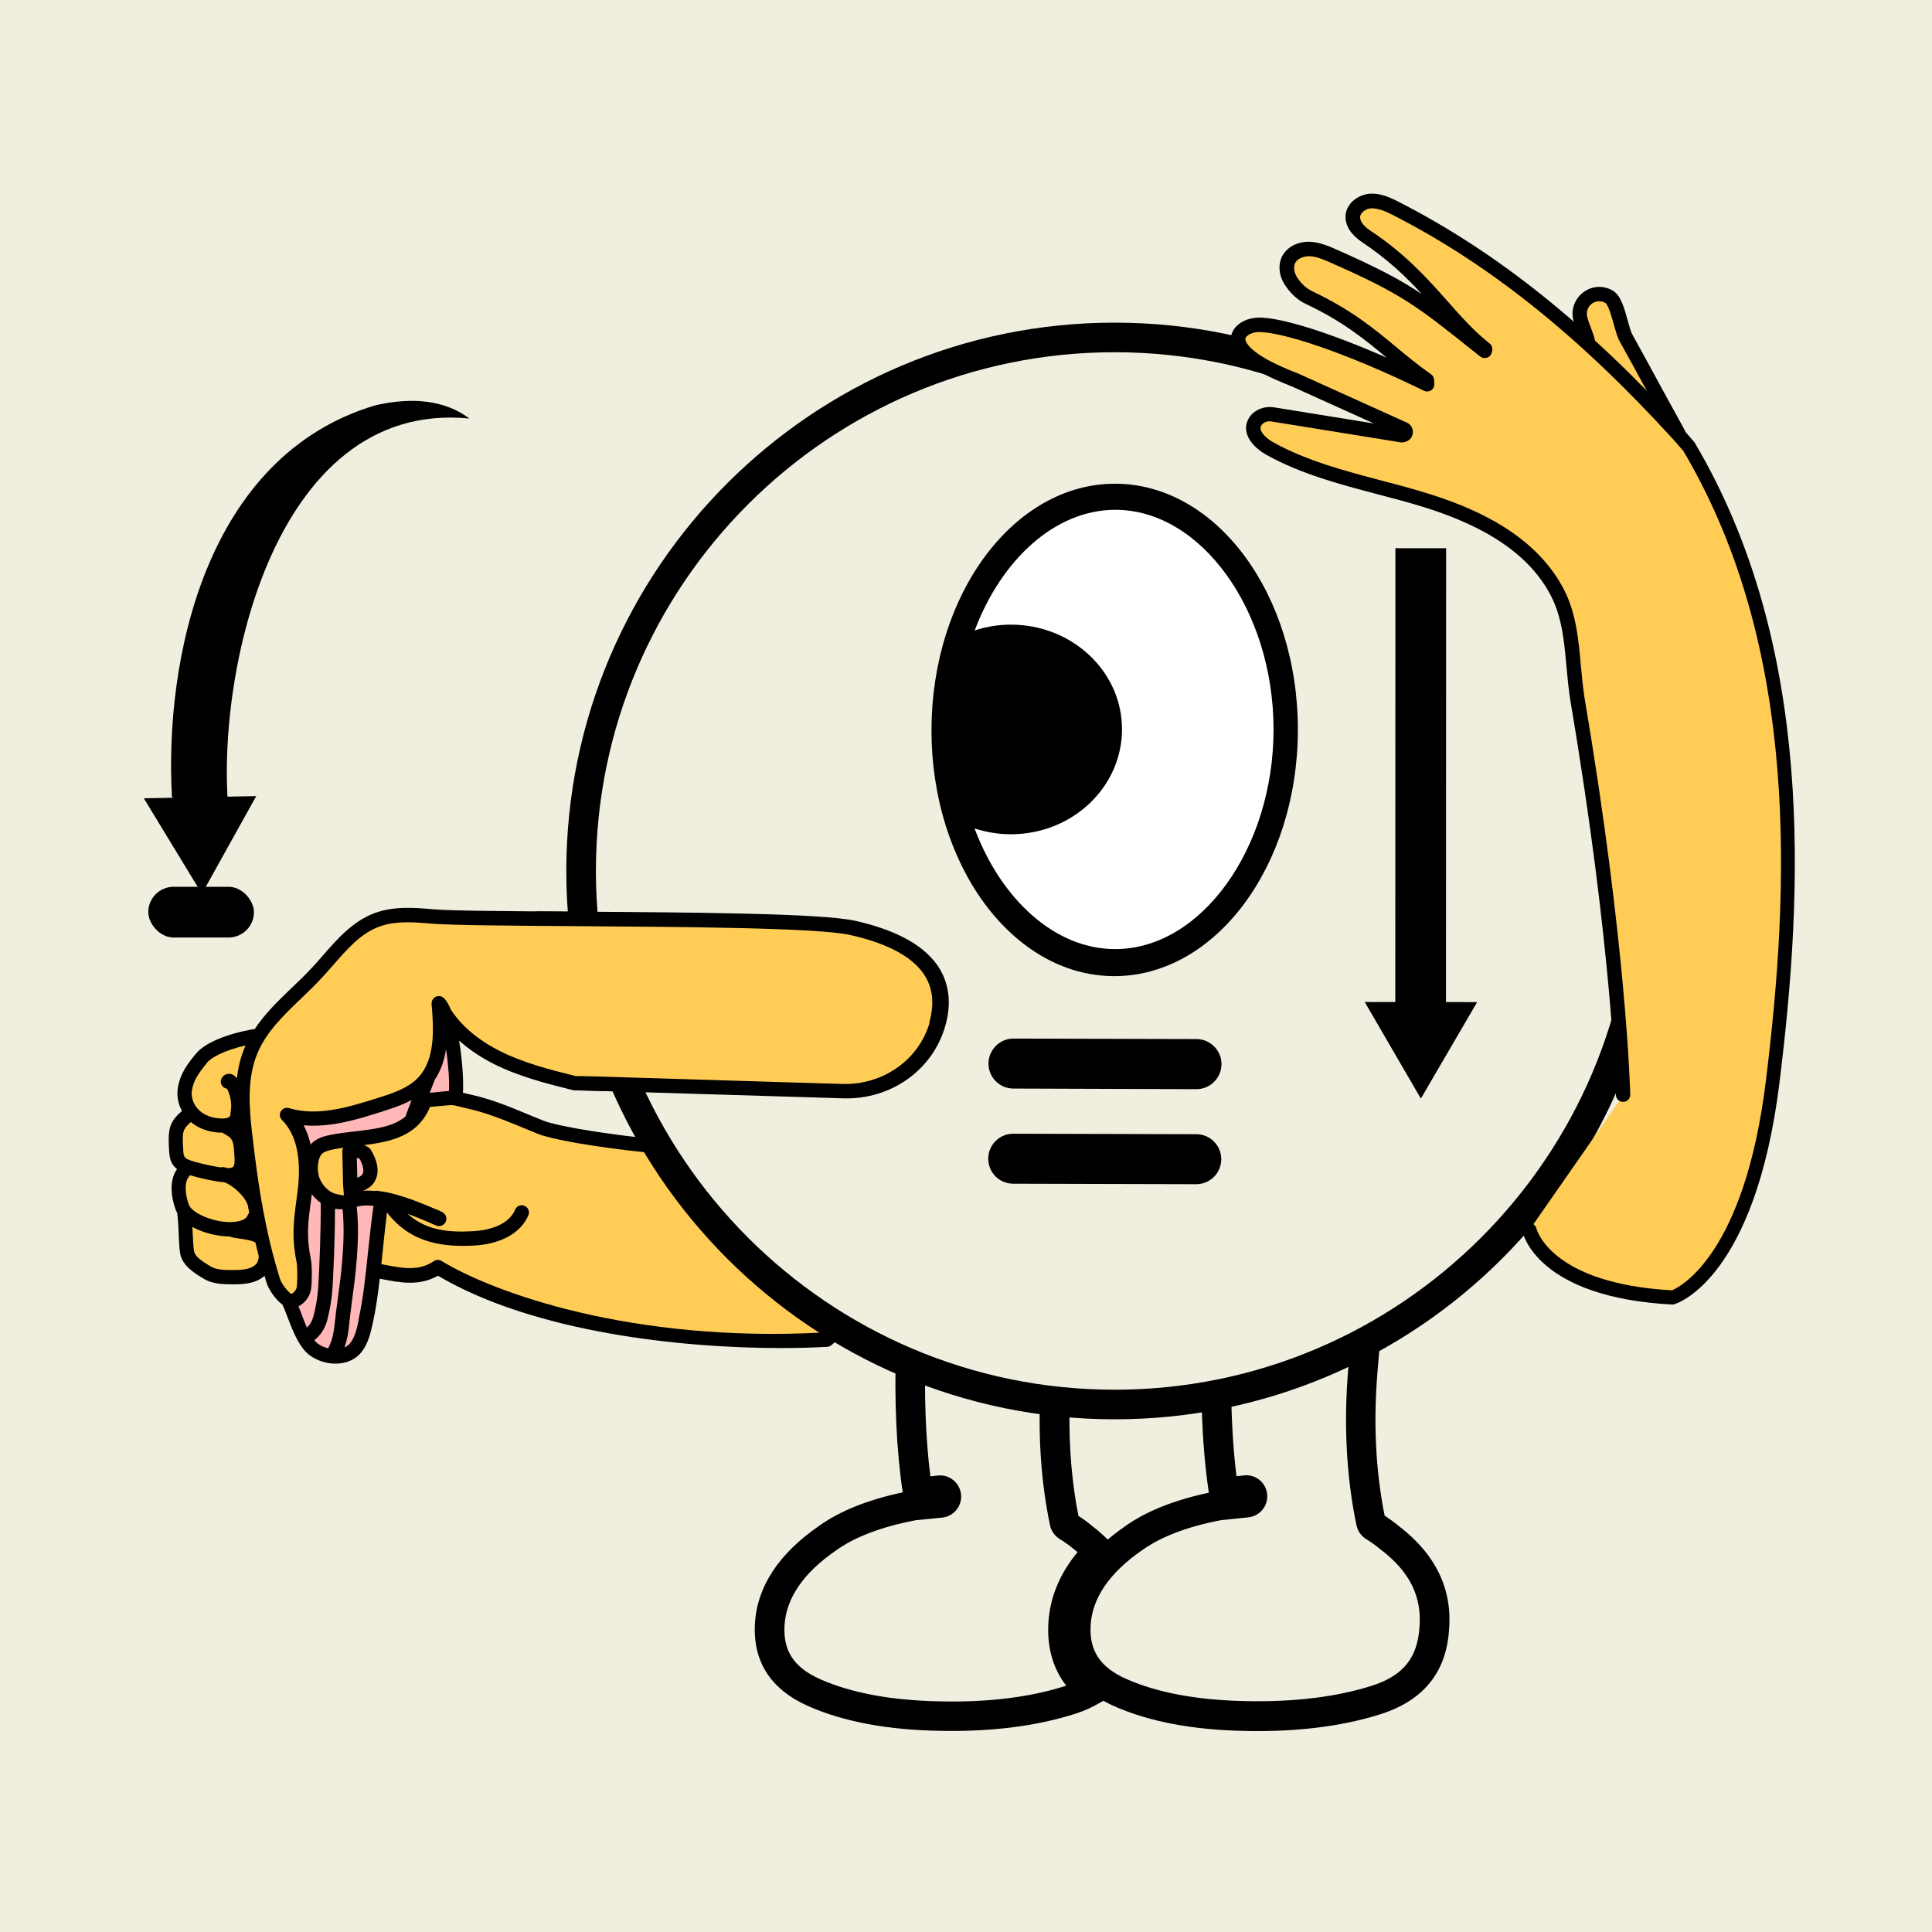 <?xml version="1.0" encoding="UTF-8"?>
<svg xmlns="http://www.w3.org/2000/svg" version="1.1" viewBox="0 0 16 16">
  <defs>
    <style>
      .cls-1 {
        fill: #efeedf;
      }

      .cls-2 {
        fill: #efeedf;
      }

      .cls-3 {
        fill: #ffcd56;
      }

      .cls-4 {
        fill: #fff;
      }

      .cls-5 {
        fill: #ffb7b8;
      }
    </style>
  </defs>
  <!-- Generator: Adobe Illustrator 28.6.0, SVG Export Plug-In . SVG Version: 1.2.0 Build 709)  -->
  <g>
    <g id="Layer_1">
      <rect class="cls-2" y="0" width="16" height="16"/>
      <g>
        <path d="M7.771,8.028c-.111-.187-.346-.322-.701-.402-.278-.063-1.354-.07-2.304-.076-.545-.004-1.016-.006-1.181-.02-.151-.013-.322-.027-.48.031-.182.067-.309.212-.432.353-.03.035-.061.07-.092.103-.051.055-.108.11-.163.162-.111.106-.224.215-.309.344-.003,0-.006-.001-.009-0-.232.041-.406.116-.478.204-.063.077-.135.165-.151.297-.007.06.006.122.036.176-.098.088-.117.136-.108.31l.001.01c.002.037.004.083.03.123.01.016.023.028.036.039-.067.093-.049.237-.01.339.003.009.008.017.013.026-.001.001-.001.001-.001.002.007.048.01.123.012.173.003.073.006.137.015.173.025.095.123.153.194.196.069.041.148.045.23.045.005,0,.01,0,.015,0,.047,0,.103-.001.158-.017.039-.011.072-.03.099-.053.006.02.011.04.018.061.013.043.068.134.132.179.001.003.001.005.002.008.014.029.027.065.042.103.024.063.05.13.083.189.001.001.001.002.002.003.027.047.058.088.098.117.06.043.136.067.211.067.084,0,.165-.03.218-.1.054-.07.073-.159.092-.243.024-.11.041-.232.056-.36l.007.001c.164.032.319.062.475-.026.801.473,2.026.599,2.84.599.141,0,.271-.004.383-.01.012-.001.024-.005.034-.013.033-.026.805-.652.69-1.163-.053-.236-.281-.403-.678-.498-.005-.001-.011-.002-.017-.002-1.082.053-2.201-.126-2.375-.196-.044-.017-.087-.035-.131-.053-.149-.062-.303-.126-.466-.162-.032-.007-.055-.013-.073-.017.006-.082-.003-.262-.032-.432.097.086.201.15.289.194.208.104.433.161.65.215.002.001.004.001.006.001.004.001.009.001.013.001.051 0.0.727.021,1.324.039l.887.027c.392.011.736-.233.841-.595.052-.178.037-.337-.042-.472Z"/>
        <path class="cls-3" d="M3.111,9.864c-.035-.004-.07-.005-.104-.003.049-.019.084-.049.103-.09.052-.107-.031-.235-.04-.25-.003-.005-.007-.009-.011-.013-.014-.011-.029-.019-.043-.025.218-.027.446-.074.545-.316.049-.004.085-.008.112-.01.074-.007.074-.007.118.004.021.005.048.012.091.022.152.034.301.096.446.155.044.018.088.037.132.054.214.085,1.377.254,2.416.204.344.083.54.22.582.406.091.405-.531.946-.634,1.033-1.592.087-2.739-.331-3.167-.592-.02-.012-.045-.012-.064.001-.126.085-.255.06-.419.028l-.016-.003c.004-.034.007-.068.011-.103.011-.107.022-.216.036-.325.2.261.474.287.723.274.22-.012.387-.105.448-.251.013-.03-.002-.065-.032-.078-.03-.013-.065.001-.078.032-.064.152-.28.175-.345.178-.182.01-.382.004-.546-.144.077.028.157.062.235.097.008.004.017.005.025.005.023,0,.045-.013.056-.035.014-.03.002-.066-.029-.081l-.035-.017c-.005-.002-.009-.004-.014-.005-.124-.054-.25-.103-.37-.133,0,0-.058-.015-.133-.023Z"/>
        <path class="cls-1" d="M11.509,12.737c-.043-.036-.087-.068-.133-.096-.012-.007-.021-.02-.024-.034-.082-.394-.104-.821-.066-1.27.014-.169.03-.341.049-.516l-3.773-.001c-.007.105-.014.211-.018.32-.017.46.002.87.056,1.219l.18-.018c.028-.004.054.018.057.046.003.029-.018.054-.046.057l-.229.023s-0,0-0,0c-.297.057-.536.147-.706.269-.305.21-.466.451-.481.718-.015.263.106.447.37.564.275.122.625.187,1.042.194.416.009.782-.038,1.089-.138.062-.021.117-.046.167-.076-.17-.134-.249-.318-.236-.549.012-.22.111-.422.292-.604-.037-.037-.077-.074-.123-.109-.043-.036-.087-.068-.133-.096-.012-.007-.021-.02-.024-.034-.074-.354-.099-.736-.075-1.136.002.001.003.002.005.003v-.005s1.286 0,1.286 0v.004c.013-.009.027-.017.04-.026-0.0.338.02.644.062.913l.18-.018c.028-.004.054.018.057.046.003.029-.018.054-.046.057l-.229.023s-0,0-.001,0c-.297.057-.536.147-.706.269-.305.21-.466.451-.481.718-.015.263.106.448.37.564.275.122.625.187,1.042.194.416.009.782-.038,1.089-.138.294-.098.447-.288.467-.581.026-.301-.094-.548-.367-.757Z"/>
        <path d="M10.319,14.335c-.433-.007-.799-.076-1.089-.204-.033-.014-.063-.03-.092-.046l-.034.019c-.061.036-.124.064-.191.086-.32.104-.7.153-1.129.144-.432-.007-.799-.076-1.089-.204-.311-.138-.46-.367-.443-.683.017-.306.196-.579.532-.811.172-.123.405-.216.692-.277-.053-.352-.071-.764-.055-1.224.004-.11.01-.218.018-.324l.008-.114,4.024.001-.014.136c-.018.174-.035.346-.048.514-.037.426-.017.831.058,1.204.041.027.081.056.12.088.304.233.443.524.413.861-.023.344-.208.576-.551.69-.295.096-.642.145-1.031.145-.033,0-.065-0-.099-.001ZM7.676,10.944c-.004.066-.007.133-.01.201-.014.402-.001.765.039,1.081l.06-.006c.046-.006.092.007.129.037.037.029.06.073.065.119.01.096-.06.182-.156.192l-.221.022h-0c-.28.054-.501.137-.657.249-.272.187-.415.397-.428.623-.012.212.08.349.297.445.26.115.594.176.994.183.399.009.75-.035,1.042-.13-.109-.141-.159-.315-.148-.517.012-.211.093-.409.242-.589-.009-.008-.019-.015-.029-.023-.038-.032-.077-.06-.118-.085-.041-.025-.071-.066-.081-.114-.076-.363-.102-.756-.077-1.169l.005-.118h.005s.007-.086.007-.086l.137.086,1.23 0.0.193-.125-0.0.226c-0.0.284.015.546.044.779l.06-.006c.046-.006.092.007.129.036.037.029.06.073.065.119.01.096-.06.182-.156.192l-.224.023c-.279.053-.498.137-.654.248-.271.187-.415.397-.428.623-.012.212.08.349.297.445.26.115.594.176.995.183.402.008.755-.036,1.048-.131.248-.082.366-.228.383-.475.023-.258-.079-.465-.319-.648l-.004-.003c-.038-.032-.077-.06-.118-.085-.041-.025-.07-.066-.08-.114-.085-.405-.107-.844-.068-1.304.01-.126.022-.254.035-.384l-3.522-.001ZM9.953,11.667l-.043.027v-.102s-1.043-0-1.043-0l-.002.107-.008-.005c-.004.301.021.59.074.86.042.027.082.056.118.087.042.032.082.067.125.109.044-.038.093-.075.145-.111.172-.123.405-.216.692-.277-.031-.21-.051-.442-.058-.694ZM8.905,12.536s-0,0-0-0c0,0,0,0,0.0 0ZM7.79,12.464c.001,0,.002-0.0.003-0l-.003 0ZM10.325,12.464c.001,0,.002-0.0.003-0l-.003 0Z"/>
        <circle class="cls-1" cx="9.231" cy="7.213" r="4.418"/>
        <path d="M4.69,7.212c.001-2.504,2.038-4.541,4.542-4.54s4.541,2.038,4.54,4.542-2.038,4.541-4.542,4.54-4.541-2.038-4.54-4.542ZM4.935,7.212c-.001,2.369,1.926,4.296,4.294,4.297s4.296-1.926,4.297-4.295c.001-2.369-1.926-4.296-4.294-4.297s-4.296,1.926-4.297,4.295Z"/>
        <path d="M7.785,8.028c-.111-.187-.346-.322-.701-.402-.278-.063-1.354-.07-2.304-.076-.116-.001-.229-.002-.336-.002l-0,1.396c.104.032.209.058.312.084.002.001.004.001.006.001.004.001.009.001.013.001.051 0.0.727.021,1.324.039l.887.027c.392.011.736-.233.841-.595.052-.178.037-.337-.042-.472Z"/>
        <ellipse cx="9.231" cy="6.045" rx="2.039" ry="1.517" transform="translate(3.159 15.258) rotate(-89.83)"/>
        <path class="cls-4" d="M9.236,7.86c.711 0,1.311-.833,1.311-1.819s-.6-1.819-1.31-1.819c-.499-0-.944.412-1.165.999.094-.031.195-.048.3-.048.508 0.0.921.389.92.868s-.412.868-.921.868c-.105,0-.206-.018-.3-.048.22.587.665.999,1.164.999Z"/>
        <path d="M9.909,9.02h-.001l-1.515-.005c-.115,0-.207-.093-.207-.207.001-.114.093-.207.207-.207h.001l1.515.004c.115.001.207.094.207.208-.001.114-.093.207-.207.207Z"/>
        <path d="M9.907,9.807h-.001l-1.515-.004c-.115,0-.207-.093-.207-.208.001-.114.093-.206.207-.206h.001l1.515.004c.115,0,.207.093.207.208-.001.114-.093.206-.207.206Z"/>
        <rect x="11.556" y="4.541" width=".42" height="4.059" transform="translate(23.53 13.143) rotate(-179.986)"/>
        <polygon points="11.767 9.098 11.302 8.298 12.233 8.299 11.767 9.098"/>
        <path d="M1.424,6.602c.157.067.317.132.478.197-.141-1.108.332-3.496,1.986-3.333-.087-.061-.309-.217-.781-.109-1.407.42-1.747,2.107-1.683,3.244Z"/>
        <polygon points="1.672 7.402 1.191 6.611 2.122 6.593 1.672 7.402"/>
        <g>
          <g>
            <path class="cls-3" d="M13.149,2.885c.022-.054-.035-.145-.061-.244-.038-.141.113-.258.238-.183.072.043.098.266.139.339.202.365.238.438.44.803"/>
            <path d="M13.853,3.629c-.101-.183-.161-.292-.22-.402-.06-.109-.119-.219-.22-.401-.019-.034-.032-.083-.048-.139-.015-.053-.045-.163-.07-.178-.036-.021-.078-.018-.112.006-.027.021-.051.06-.038.111.008.031.02.062.031.091.026.068.05.133.028.19l-.11-.044c.006-.014-.016-.071-.028-.104-.012-.033-.025-.067-.035-.102-.024-.088.008-.181.081-.236.073-.055.166-.06.245-.014.066.039.095.145.123.248.013.045.025.092.037.113.101.183.161.292.22.402.06.109.119.219.22.401l-.103.058Z"/>
          </g>
          <g>
            <path class="cls-3" d="M12.666,10.186s.103.502,1.19.558c0,0,.629-.188.827-1.786.223-1.802.234-3.693-.69-5.256l-.088-.102c-.687-.753-1.436-1.413-2.345-1.876-.064-.033-.133-.065-.205-.06s-.146.058-.148.13c-.002.068.053.125.109.162.484.32.663.676.985.933l-.004.016c-.525-.418-.643-.518-1.257-.788-.062-.027-.127-.054-.194-.056s-.141.028-.171.089c-.029.058-.013.131.024.184s.086.101.144.129c.479.228.651.456.977.684l.001.035c-.648-.317-1.197-.498-1.401-.491-.091.003-.187.062-.158.149.051.151.389.277.465.307l.901.407c.029.012.018.056-.013.052l-1.075-.174c-.053-.006-.108.013-.138.057-.06.088.036.182.122.229.397.219.855.292,1.288.426s.875.356,1.087.757c.145.274.12.599.172.905.35,2.061.375,3.26.375,3.26"/>
            <path d="M13.857,10.804h-.003c-1.121-.058-1.241-.584-1.246-.606-.006-.032.014-.064.046-.069.031-.007.062.014.07.045.002.008.119.456,1.123.512.071-.03.601-.302.777-1.733.193-1.565.29-3.573-.683-5.218l-.082-.094c-.785-.861-1.525-1.453-2.327-1.862-.06-.031-.119-.054-.175-.054-.043.002-.092.034-.093.073-.001.05.058.094.083.111.293.193.479.403.644.589.112.127.218.246.346.347.019.015.026.04.02.062l-.004.016c-.005.019-.02.034-.039.04-.02.005-.04.002-.055-.01l-.034-.027c-.498-.398-.617-.492-1.21-.753-.064-.028-.117-.05-.172-.051h-.003c-.042,0-.095.018-.114.056-.019.039-.004.09.019.124.035.051.076.088.121.109.326.155.515.312.698.464.089.074.181.15.288.225.015.011.024.028.025.047l.001.035c.001.021-.01.04-.027.051-.018.011-.039.012-.058.003-.686-.335-1.185-.486-1.365-.486h-.009c-.042.002-.084.019-.1.043-.006.009-.007.017-.003.028.015.044.088.137.416.265.001.001.015.006.016.006l.901.407c.039.016.06.058.049.101-.011.043-.053.065-.094.064l-1.077-.174c-.031-.005-.064.008-.08.031-.008.012-.01.022-.007.035.008.034.052.078.108.109.274.151.587.234.89.314.13.034.259.068.387.108.568.175.935.433,1.122.786.106.2.126.423.145.64.009.094.018.19.033.283.346,2.042.376,3.257.376,3.269.001.032-.025.06-.058.06h-.002c-.032,0-.059-.026-.059-.059-.001-.012-.03-1.219-.375-3.252-.016-.097-.025-.196-.034-.292-.019-.214-.038-.416-.132-.594-.171-.325-.516-.563-1.052-.729-.126-.039-.254-.073-.382-.106-.31-.082-.63-.166-.917-.325-.033-.018-.142-.085-.166-.185-.011-.045-.002-.089.024-.129.041-.06.119-.091.194-.082l.836.135-.68-.307c-.194-.076-.445-.19-.496-.342-.016-.046-.009-.094.019-.134.037-.054.113-.091.193-.093.004,0,.008-.001.012-.001.191,0,.591.127,1.058.332-.185-.153-.359-.298-.67-.445-.064-.03-.122-.082-.168-.15-.054-.077-.065-.171-.028-.244.037-.074.123-.121.219-.121h.006c.082.002.157.035.217.061.336.148.527.247.715.372-.133-.144-.284-.29-.496-.43-.089-.06-.138-.135-.136-.213.003-.109.108-.182.204-.188.079-.006.164.03.235.067.815.416,1.565,1.016,2.362,1.889l.089.103c.998,1.685.9,3.718.704,5.302-.2,1.617-.841,1.827-.868,1.835-.005.002-.011.003-.017.003ZM11.603,3.607s.002.001.002.001l-.002-.001Z"/>
          </g>
        </g>
        <path class="cls-3" d="M1.565,9.979c-.032-.084-.042-.193.003-.238.002-.003.004-.006.005-.008.083.024.167.043.252.055.011.002.022.002.033.003.074.027.175.121.195.194.003.019.007.039.011.059-.005.005-.009.012-.012.019-.019.051-.105.057-.142.058h-.003c-.153,0-.318-.079-.342-.142Z"/>
        <path class="cls-3" d="M1.581,9.292c.08.068.176.085.242.088.005 0.0.01 0.0.016 0.0.001,0,.001,0,.002,0,.008.005.016.011.025.015.042.024.067.038.072.131.001.011.001.021.002.032.004.044.007.095-.012.107-.011.007-.026.009-.042.009-.012-.004-.023-.007-.034-.008-.009-.001-.017-.001-.025.002-.077-.012-.154-.029-.229-.051-.034-.01-.059-.021-.07-.038-.009-.014-.01-.04-.011-.065l-.001-.01c-.007-.131-.004-.151.065-.212Z"/>
        <polygon points="2.016 9.746 2.017 9.748 2.015 9.747 2.016 9.746"/>
        <path class="cls-3" d="M1.712,8.803c.036-.044.139-.103.322-.145-.002.005-.005.01-.007.016-.035.082-.055.168-.065.256-.012-.014-.024-.026-.036-.031-.032-.014-.067-.004-.087.025-.019.027-.012.064.015.082.008.005.017.009.026.01.019.034.046.117.03.189-.002.007-.002.015-.001.022.001.008-.006.02-.016.026-.014.008-.034.011-.064.01-.069-.003-.131-.025-.174-.063-.047-.041-.073-.104-.067-.16.011-.091.057-.152.125-.236Z"/>
        <path class="cls-3" d="M2.135,10.447c-.01.025-.04.047-.078.058-.04.012-.084.013-.139.013-.067-0-.126-.003-.17-.028-.057-.034-.128-.076-.14-.124-.006-.024-.009-.09-.012-.148-.001-.02-.002-.039-.003-.057.089.049.205.078.307.079.023.009.052.013.087.018.041.006.098.014.128.032.009.037.019.075.028.113-.001.015-.003.03-.009.044Z"/>
        <path class="cls-5" d="M2.514,9.319c.231.021.464-.054.658-.116.074-.024.158-.051.237-.093l-.047.123c-.002.004-.001.008-.002.012-.104.088-.26.106-.423.125-.066.007-.134.015-.196.028-.045.009-.102.021-.148.06-.007.006-.013.013-.02.021-.014-.058-.033-.112-.058-.159Z"/>
        <path class="cls-5" d="M3.717,9.035c-.015.001-.032.003-.056.005-.025.003-.059.006-.102.01l.042-.109c.051-.076.079-.162.093-.253.02.134.029.271.024.348Z"/>
        <path class="cls-3" d="M2.848,9.9c-.01 0-.049-.009-.058-.011-.074-.014-.132-.087-.149-.148-.019-.07-.006-.16.029-.189.023-.019.06-.027.095-.034.025-.005.051-.009.078-.013-.005.009-.008.018-.008.029l.006.271.007.095Z"/>
        <path class="cls-5" d="M3.004,9.72c-.007.016-.025.026-.045.033l-.004-.164c.008.001.016.004.022.007.018.03.043.091.027.124Z"/>
        <path class="cls-5" d="M2.575,10.683c.009-.053.011-.194-0-.25-.039-.194-.025-.298,0-.488l.007-.055c.02.026.045.051.074.071.002.224-.01.52-.02.69-.006.102-.026.202-.044.262-.01.033-.028.061-.05.081-.018-.038-.033-.08-.048-.119-.007-.02-.015-.039-.022-.057.052-.025.093-.081.103-.135Z"/>
        <path class="cls-5" d="M2.603,11.098c.054-.039.088-.101.103-.151.009-.032.04-.148.048-.289.003-.046.021-.374.02-.647.022.003.043.004.063.002.026.258-.014.555-.04.745l-.004.033c-.008.052-.013.097-.017.136-.011.098-.018.159-.058.239-.03-.007-.06-.019-.084-.037-.011-.008-.022-.019-.032-.031Z"/>
        <path class="cls-5" d="M2.971,10.93c-.015.07-.031.142-.069.191-.013.017-.03.029-.05.038.027-.072.034-.137.043-.219.004-.038.009-.081.016-.133l.004-.034c.027-.197.069-.506.039-.78.02-.004.04-.008.058-.009.026-.002.053-0.0.081.002-.017.124-.031.249-.044.371-.021.207-.042.402-.08.573Z"/>
        <path class="cls-3" d="M7.699,8.468c-.09.31-.387.519-.724.509l-.887-.027c-.332-.01-.664-.02-.914-.028-.125-.004-.229-.007-.302-.009-.046-.001-.079-.002-.104-.001-.211-.053-.429-.108-.625-.206-.13-.065-.298-.175-.409-.344-.017-.041-.036-.075-.058-.097-0-0-0-0-.001-0-.005-.005-.012-.009-.018-.012-.002-.001-.003-.001-.005-.001-.005-.002-.01-.003-.016-.003-.003-0-.006.001-.009.001-.003 0-.006,0-.009.001-.001 0-.002.001-.003.001-.003.001-.005.003-.008.004-.004.002-.008.004-.011.007-.001.001-.002.001-.003.002-.001.001-.002.003-.003.004-.003.004-.005.007-.008.011-.001.003-.003.005-.004.008-.001.004-.002.008-.003.013-0.0.003-.001.006-.001.009,0,.001-0.0.002-0.0.003.02.22.029.467-.114.614-.084.087-.212.128-.326.164-.271.087-.514.154-.74.086-.026-.008-.054.003-.068.026-.014.023-.01.053.009.072.121.121.164.322.129.595l-.008.06c-.025.189-.042.314.001.527.007.037.007.162-0.0.206-.004.022-.033.051-.043.052-.024-.008-.083-.084-.095-.123-.065-.208-.11-.406-.145-.598,0-.001 0-.002 0-.003-.001-.012-.004-.024-.007-.036-.034-.196-.058-.387-.08-.579-.024-.208-.042-.448.046-.656.075-.177.215-.311.364-.454.056-.054.114-.109.167-.167.032-.034.063-.07.095-.106.118-.136.23-.264.384-.32.074-.027.154-.035.234-.035.066,0,.133.006.195.011.17.014.643.017,1.19.021.897.006,2.013.013,2.278.073.322.072.532.189.625.347.062.106.073.234.03.379Z"/>
        <rect x="1.228" y="7.344" width=".875" height=".42" rx=".21" ry=".21"/>
      </g>
    </g>
  </g>
</svg>
